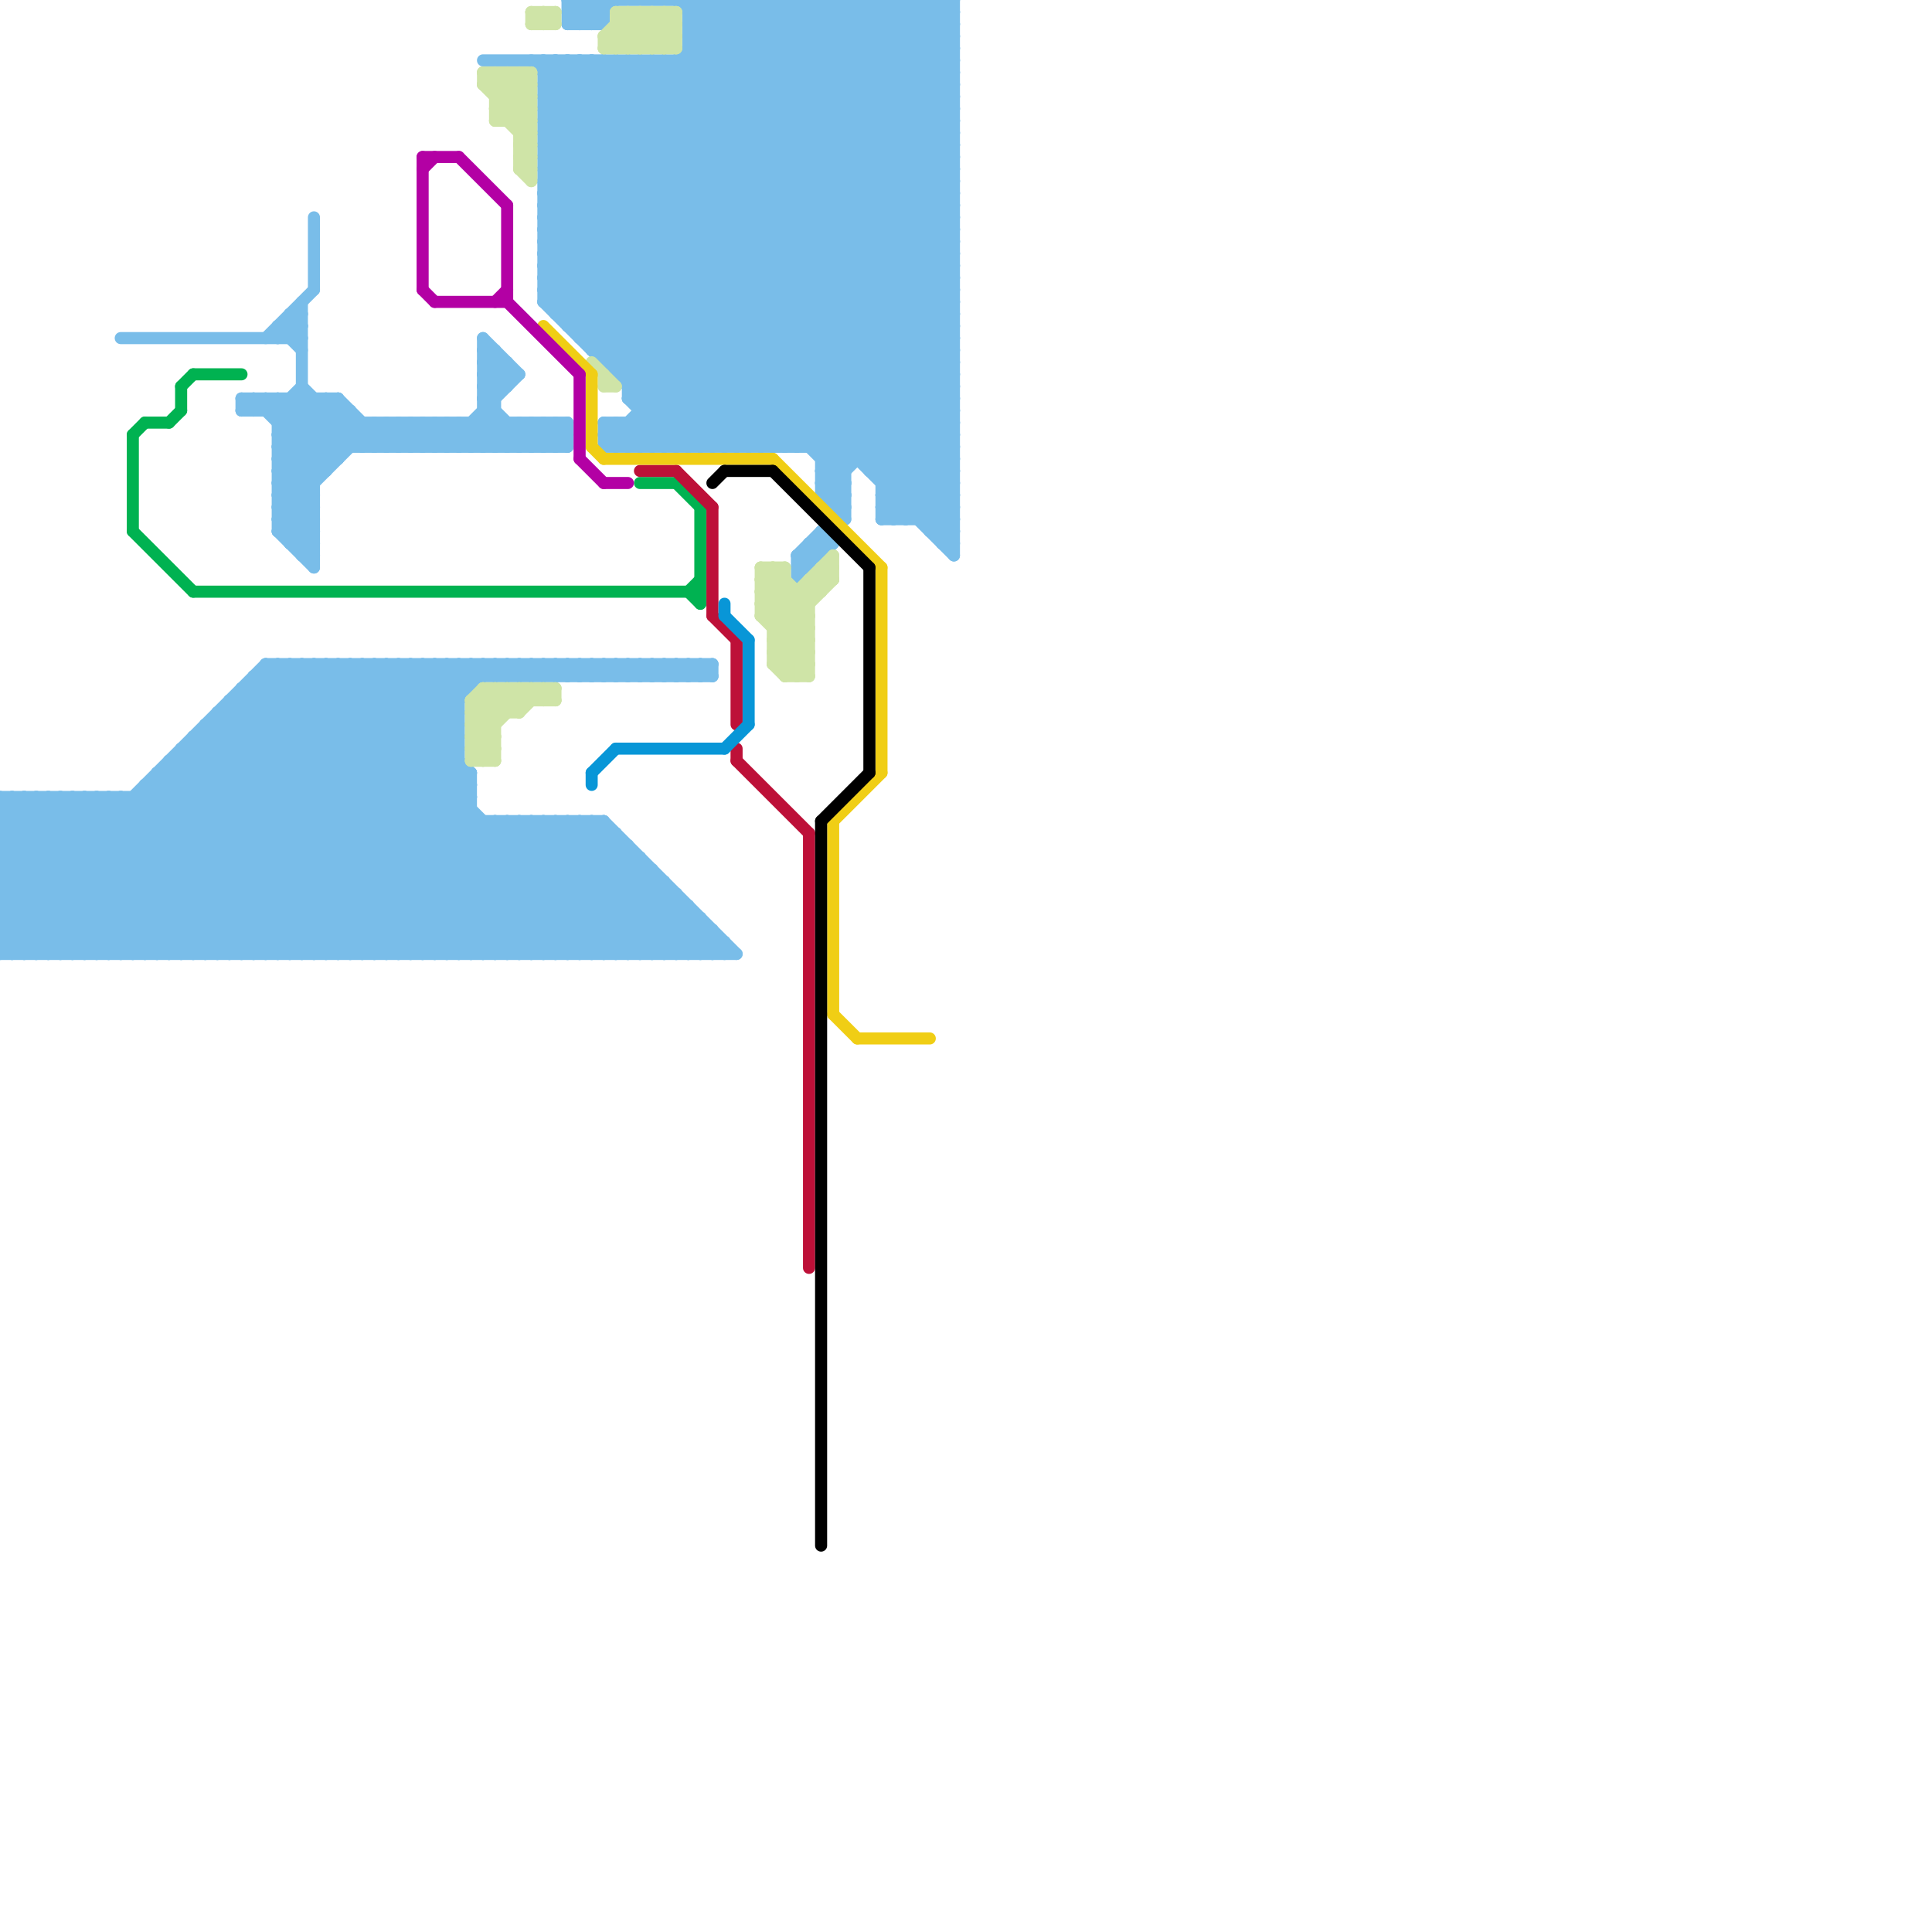 
<svg version="1.1" xmlns="http://www.w3.org/2000/svg" viewBox="0 0 160 160">
<style>text { font: 1px Helvetica; font-weight: 600; white-space: pre; dominant-baseline: central; } line { stroke-width: 1; fill: none; stroke-linecap: round; stroke-linejoin: round; } .c0 { stroke: #79bde9 } .c1 { stroke: #cfe4a7 } .c2 { stroke: #00b251 } .c3 { stroke: #bd1038 } .c4 { stroke: #0896d7 } .c5 { stroke: #f0ce15 } .c6 { stroke: #000000 } .c7 { stroke: #b300a4 } .w1 { stroke-width: 1; }</style><defs><g id="clg-00b251"><circle r="0.6" fill="#00b251"/><circle r="0.3" fill="#fff"/></g><g id="clg-b300a4"><circle r="0.6" fill="#b300a4"/><circle r="0.3" fill="#fff"/></g><g id="clg-f0ce15"><circle r="0.6" fill="#f0ce15"/><circle r="0.3" fill="#fff"/></g><g id="clg-0896d7"><circle r="0.6" fill="#0896d7"/><circle r="0.3" fill="#fff"/></g><g id="clg-bd1038"><circle r="0.6" fill="#bd1038"/><circle r="0.3" fill="#fff"/></g><g id="clg-000000"><circle r="0.6" fill="#000000"/><circle r="0.3" fill="#fff"/></g></defs><line class="c0 " x1="45" y1="11" x2="79" y2="45"/><line class="c0 " x1="57" y1="3" x2="79" y2="3"/><line class="c0 " x1="12" y1="79" x2="36" y2="55"/><line class="c0 " x1="47" y1="2" x2="49" y2="0"/><line class="c0 " x1="70" y1="0" x2="79" y2="9"/><line class="c0 " x1="8" y1="66" x2="21" y2="79"/><line class="c0 " x1="14" y1="79" x2="38" y2="55"/><line class="c0 " x1="40" y1="33" x2="41" y2="33"/><line class="c0 " x1="69" y1="42" x2="70" y2="42"/><line class="c0 " x1="43" y1="68" x2="43" y2="79"/><line class="c0 " x1="25" y1="46" x2="26" y2="45"/><line class="c0 " x1="23" y1="44" x2="26" y2="41"/><line class="c0 " x1="51" y1="79" x2="56" y2="74"/><line class="c0 " x1="39" y1="55" x2="40" y2="56"/><line class="c0 " x1="23" y1="36" x2="26" y2="33"/><line class="c0 " x1="16" y1="61" x2="16" y2="79"/><line class="c0 " x1="0" y1="78" x2="23" y2="55"/><line class="c0 " x1="31" y1="35" x2="33" y2="37"/><line class="c0 " x1="24" y1="45" x2="26" y2="45"/><line class="c0 " x1="58" y1="79" x2="59" y2="78"/><line class="c0 " x1="50" y1="37" x2="79" y2="8"/><line class="c0 " x1="68" y1="41" x2="79" y2="30"/><line class="c0 " x1="3" y1="66" x2="16" y2="79"/><line class="c0 " x1="22" y1="56" x2="45" y2="79"/><line class="c0 " x1="40" y1="34" x2="43" y2="37"/><line class="c0 " x1="44" y1="37" x2="46" y2="35"/><line class="c0 " x1="5" y1="66" x2="18" y2="79"/><line class="c0 " x1="42" y1="35" x2="42" y2="37"/><line class="c0 " x1="40" y1="28" x2="40" y2="37"/><line class="c0 " x1="28" y1="79" x2="39" y2="68"/><line class="c0 " x1="23" y1="28" x2="25" y2="26"/><line class="c0 " x1="47" y1="0" x2="49" y2="2"/><line class="c0 " x1="40" y1="31" x2="43" y2="31"/><line class="c0 " x1="44" y1="35" x2="44" y2="37"/><line class="c0 " x1="63" y1="0" x2="63" y2="37"/><line class="c0 " x1="0" y1="68" x2="2" y2="66"/><line class="c0 " x1="57" y1="55" x2="58" y2="56"/><line class="c0 " x1="30" y1="79" x2="41" y2="68"/><line class="c0 " x1="53" y1="71" x2="53" y2="79"/><line class="c0 " x1="50" y1="55" x2="51" y2="56"/><line class="c0 " x1="41" y1="68" x2="41" y2="79"/><line class="c0 " x1="41" y1="68" x2="52" y2="79"/><line class="c0 " x1="45" y1="14" x2="79" y2="14"/><line class="c0 " x1="45" y1="16" x2="79" y2="16"/><line class="c0 " x1="47" y1="27" x2="74" y2="0"/><line class="c0 " x1="25" y1="25" x2="25" y2="46"/><line class="c0 " x1="68" y1="40" x2="79" y2="29"/><line class="c0 " x1="23" y1="43" x2="31" y2="35"/><line class="c0 " x1="66" y1="48" x2="69" y2="45"/><line class="c0 " x1="52" y1="55" x2="53" y2="56"/><line class="c0 " x1="43" y1="68" x2="54" y2="79"/><line class="c0 " x1="47" y1="5" x2="79" y2="37"/><line class="c0 " x1="0" y1="75" x2="57" y2="75"/><line class="c0 " x1="32" y1="37" x2="34" y2="35"/><line class="c0 " x1="23" y1="39" x2="26" y2="42"/><line class="c0 " x1="40" y1="5" x2="79" y2="5"/><line class="c0 " x1="68" y1="41" x2="70" y2="43"/><line class="c0 " x1="67" y1="45" x2="67" y2="47"/><line class="c0 " x1="37" y1="35" x2="37" y2="37"/><line class="c0 " x1="45" y1="55" x2="45" y2="56"/><line class="c0 " x1="47" y1="35" x2="47" y2="37"/><line class="c0 " x1="53" y1="55" x2="53" y2="56"/><line class="c0 " x1="47" y1="55" x2="47" y2="56"/><line class="c0 " x1="69" y1="42" x2="70" y2="41"/><line class="c0 " x1="19" y1="79" x2="38" y2="60"/><line class="c0 " x1="52" y1="33" x2="56" y2="37"/><line class="c0 " x1="50" y1="36" x2="51" y2="37"/><line class="c0 " x1="42" y1="30" x2="42" y2="32"/><line class="c0 " x1="0" y1="69" x2="51" y2="69"/><line class="c0 " x1="51" y1="31" x2="79" y2="31"/><line class="c0 " x1="77" y1="44" x2="79" y2="44"/><line class="c0 " x1="41" y1="29" x2="41" y2="37"/><line class="c0 " x1="27" y1="33" x2="31" y2="37"/><line class="c0 " x1="0" y1="73" x2="6" y2="79"/><line class="c0 " x1="51" y1="5" x2="79" y2="33"/><line class="c0 " x1="55" y1="5" x2="79" y2="29"/><line class="c0 " x1="57" y1="2" x2="79" y2="2"/><line class="c0 " x1="57" y1="4" x2="79" y2="4"/><line class="c0 " x1="60" y1="78" x2="60" y2="79"/><line class="c0 " x1="59" y1="0" x2="59" y2="37"/><line class="c0 " x1="31" y1="55" x2="38" y2="62"/><line class="c0 " x1="0" y1="66" x2="0" y2="79"/><line class="c0 " x1="64" y1="37" x2="79" y2="22"/><line class="c0 " x1="35" y1="55" x2="38" y2="58"/><line class="c0 " x1="22" y1="55" x2="22" y2="79"/><line class="c0 " x1="53" y1="79" x2="57" y2="75"/><line class="c0 " x1="2" y1="66" x2="2" y2="79"/><line class="c0 " x1="6" y1="66" x2="19" y2="79"/><line class="c0 " x1="24" y1="27" x2="25" y2="28"/><line class="c0 " x1="45" y1="9" x2="49" y2="5"/><line class="c0 " x1="72" y1="0" x2="79" y2="7"/><line class="c0 " x1="45" y1="15" x2="70" y2="40"/><line class="c0 " x1="23" y1="41" x2="26" y2="44"/><line class="c0 " x1="45" y1="21" x2="61" y2="37"/><line class="c0 " x1="53" y1="37" x2="79" y2="11"/><line class="c0 " x1="24" y1="55" x2="48" y2="79"/><line class="c0 " x1="54" y1="72" x2="54" y2="79"/><line class="c0 " x1="58" y1="55" x2="59" y2="56"/><line class="c0 " x1="52" y1="31" x2="79" y2="4"/><line class="c0 " x1="16" y1="61" x2="38" y2="61"/><line class="c0 " x1="52" y1="33" x2="79" y2="6"/><line class="c0 " x1="42" y1="37" x2="44" y2="35"/><line class="c0 " x1="41" y1="56" x2="42" y2="55"/><line class="c0 " x1="59" y1="0" x2="79" y2="20"/><line class="c0 " x1="52" y1="33" x2="79" y2="33"/><line class="c0 " x1="47" y1="26" x2="73" y2="0"/><line class="c0 " x1="48" y1="27" x2="75" y2="0"/><line class="c0 " x1="23" y1="79" x2="38" y2="64"/><line class="c0 " x1="73" y1="40" x2="79" y2="40"/><line class="c0 " x1="40" y1="33" x2="44" y2="37"/><line class="c0 " x1="43" y1="56" x2="44" y2="55"/><line class="c0 " x1="52" y1="35" x2="54" y2="37"/><line class="c0 " x1="49" y1="68" x2="60" y2="79"/><line class="c0 " x1="49" y1="0" x2="49" y2="2"/><line class="c0 " x1="14" y1="63" x2="30" y2="79"/><line class="c0 " x1="24" y1="26" x2="25" y2="27"/><line class="c0 " x1="20" y1="34" x2="29" y2="34"/><line class="c0 " x1="14" y1="64" x2="29" y2="79"/><line class="c0 " x1="54" y1="37" x2="79" y2="12"/><line class="c0 " x1="23" y1="41" x2="29" y2="35"/><line class="c0 " x1="13" y1="64" x2="28" y2="79"/><line class="c0 " x1="38" y1="35" x2="38" y2="37"/><line class="c0 " x1="55" y1="55" x2="55" y2="56"/><line class="c0 " x1="51" y1="31" x2="79" y2="3"/><line class="c0 " x1="0" y1="71" x2="53" y2="71"/><line class="c0 " x1="23" y1="38" x2="26" y2="41"/><line class="c0 " x1="20" y1="57" x2="39" y2="57"/><line class="c0 " x1="76" y1="0" x2="79" y2="3"/><line class="c0 " x1="72" y1="38" x2="79" y2="31"/><line class="c0 " x1="46" y1="55" x2="46" y2="56"/><line class="c0 " x1="25" y1="55" x2="49" y2="79"/><line class="c0 " x1="50" y1="68" x2="50" y2="79"/><line class="c0 " x1="45" y1="13" x2="53" y2="5"/><line class="c0 " x1="8" y1="66" x2="8" y2="79"/><line class="c0 " x1="61" y1="0" x2="61" y2="37"/><line class="c0 " x1="54" y1="56" x2="55" y2="55"/><line class="c0 " x1="68" y1="0" x2="68" y2="41"/><line class="c0 " x1="35" y1="35" x2="35" y2="37"/><line class="c0 " x1="52" y1="79" x2="56" y2="75"/><line class="c0 " x1="41" y1="55" x2="41" y2="56"/><line class="c0 " x1="69" y1="41" x2="70" y2="40"/><line class="c0 " x1="48" y1="55" x2="49" y2="56"/><line class="c0 " x1="63" y1="0" x2="79" y2="16"/><line class="c0 " x1="56" y1="56" x2="57" y2="55"/><line class="c0 " x1="0" y1="73" x2="55" y2="73"/><line class="c0 " x1="62" y1="0" x2="62" y2="37"/><line class="c0 " x1="23" y1="34" x2="25" y2="32"/><line class="c0 " x1="3" y1="66" x2="3" y2="79"/><line class="c0 " x1="40" y1="29" x2="42" y2="31"/><line class="c0 " x1="44" y1="79" x2="52" y2="71"/><line class="c0 " x1="45" y1="15" x2="55" y2="5"/><line class="c0 " x1="5" y1="66" x2="5" y2="79"/><line class="c0 " x1="33" y1="35" x2="35" y2="37"/><line class="c0 " x1="37" y1="79" x2="48" y2="68"/><line class="c0 " x1="43" y1="55" x2="43" y2="56"/><line class="c0 " x1="45" y1="7" x2="47" y2="5"/><line class="c0 " x1="27" y1="55" x2="51" y2="79"/><line class="c0 " x1="45" y1="19" x2="64" y2="0"/><line class="c0 " x1="45" y1="14" x2="70" y2="39"/><line class="c0 " x1="23" y1="40" x2="26" y2="43"/><line class="c0 " x1="68" y1="41" x2="70" y2="41"/><line class="c0 " x1="24" y1="26" x2="25" y2="26"/><line class="c0 " x1="53" y1="35" x2="55" y2="37"/><line class="c0 " x1="46" y1="25" x2="71" y2="0"/><line class="c0 " x1="57" y1="1" x2="58" y2="0"/><line class="c0 " x1="50" y1="68" x2="61" y2="79"/><line class="c0 " x1="15" y1="63" x2="31" y2="79"/><line class="c0 " x1="52" y1="32" x2="79" y2="5"/><line class="c0 " x1="46" y1="5" x2="46" y2="26"/><line class="c0 " x1="54" y1="79" x2="57" y2="76"/><line class="c0 " x1="68" y1="39" x2="70" y2="41"/><line class="c0 " x1="52" y1="32" x2="79" y2="32"/><line class="c0 " x1="50" y1="0" x2="50" y2="2"/><line class="c0 " x1="70" y1="0" x2="70" y2="43"/><line class="c0 " x1="66" y1="46" x2="68" y2="44"/><line class="c0 " x1="39" y1="55" x2="39" y2="57"/><line class="c0 " x1="43" y1="37" x2="45" y2="35"/><line class="c0 " x1="4" y1="79" x2="28" y2="55"/><line class="c0 " x1="41" y1="79" x2="51" y2="69"/><line class="c0 " x1="54" y1="55" x2="54" y2="56"/><line class="c0 " x1="0" y1="76" x2="58" y2="76"/><line class="c0 " x1="62" y1="37" x2="79" y2="20"/><line class="c0 " x1="73" y1="40" x2="79" y2="34"/><line class="c0 " x1="40" y1="31" x2="41" y2="32"/><line class="c0 " x1="68" y1="40" x2="70" y2="40"/><line class="c0 " x1="23" y1="40" x2="29" y2="34"/><line class="c0 " x1="43" y1="35" x2="43" y2="37"/><line class="c0 " x1="57" y1="2" x2="59" y2="0"/><line class="c0 " x1="49" y1="29" x2="78" y2="0"/><line class="c0 " x1="56" y1="55" x2="56" y2="56"/><line class="c0 " x1="58" y1="76" x2="58" y2="79"/><line class="c0 " x1="73" y1="0" x2="73" y2="43"/><line class="c0 " x1="13" y1="64" x2="39" y2="64"/><line class="c0 " x1="77" y1="0" x2="79" y2="2"/><line class="c0 " x1="64" y1="0" x2="64" y2="37"/><line class="c0 " x1="23" y1="43" x2="26" y2="43"/><line class="c0 " x1="57" y1="56" x2="58" y2="55"/><line class="c0 " x1="72" y1="39" x2="79" y2="32"/><line class="c0 " x1="45" y1="11" x2="51" y2="5"/><line class="c0 " x1="14" y1="63" x2="14" y2="79"/><line class="c0 " x1="47" y1="0" x2="47" y2="2"/><line class="c0 " x1="45" y1="79" x2="53" y2="71"/><line class="c0 " x1="67" y1="45" x2="69" y2="45"/><line class="c0 " x1="65" y1="0" x2="65" y2="37"/><line class="c0 " x1="6" y1="66" x2="6" y2="79"/><line class="c0 " x1="47" y1="1" x2="48" y2="0"/><line class="c0 " x1="73" y1="39" x2="79" y2="33"/><line class="c0 " x1="34" y1="35" x2="36" y2="37"/><line class="c0 " x1="71" y1="0" x2="71" y2="38"/><line class="c0 " x1="38" y1="79" x2="49" y2="68"/><line class="c0 " x1="24" y1="55" x2="24" y2="79"/><line class="c0 " x1="51" y1="5" x2="51" y2="31"/><line class="c0 " x1="23" y1="35" x2="25" y2="33"/><line class="c0 " x1="24" y1="33" x2="28" y2="37"/><line class="c0 " x1="36" y1="35" x2="38" y2="37"/><line class="c0 " x1="40" y1="30" x2="42" y2="32"/><line class="c0 " x1="42" y1="55" x2="43" y2="56"/><line class="c0 " x1="10" y1="28" x2="25" y2="28"/><line class="c0 " x1="21" y1="33" x2="21" y2="34"/><line class="c0 " x1="18" y1="59" x2="38" y2="59"/><line class="c0 " x1="31" y1="35" x2="31" y2="37"/><line class="c0 " x1="28" y1="33" x2="28" y2="38"/><line class="c0 " x1="52" y1="56" x2="53" y2="55"/><line class="c0 " x1="45" y1="5" x2="79" y2="39"/><line class="c0 " x1="20" y1="34" x2="21" y2="33"/><line class="c0 " x1="45" y1="7" x2="79" y2="41"/><line class="c0 " x1="45" y1="13" x2="70" y2="38"/><line class="c0 " x1="66" y1="46" x2="67" y2="47"/><line class="c0 " x1="0" y1="69" x2="3" y2="66"/><line class="c0 " x1="23" y1="42" x2="30" y2="35"/><line class="c0 " x1="0" y1="67" x2="39" y2="67"/><line class="c0 " x1="40" y1="29" x2="41" y2="29"/><line class="c0 " x1="23" y1="39" x2="27" y2="39"/><line class="c0 " x1="67" y1="37" x2="79" y2="25"/><line class="c0 " x1="63" y1="37" x2="79" y2="21"/><line class="c0 " x1="23" y1="27" x2="25" y2="29"/><line class="c0 " x1="53" y1="5" x2="79" y2="31"/><line class="c0 " x1="57" y1="3" x2="79" y2="25"/><line class="c0 " x1="7" y1="79" x2="31" y2="55"/><line class="c0 " x1="73" y1="42" x2="79" y2="42"/><line class="c0 " x1="66" y1="47" x2="68" y2="45"/><line class="c0 " x1="37" y1="55" x2="37" y2="79"/><line class="c0 " x1="19" y1="58" x2="38" y2="58"/><line class="c0 " x1="60" y1="0" x2="79" y2="19"/><line class="c0 " x1="76" y1="0" x2="76" y2="43"/><line class="c0 " x1="23" y1="42" x2="26" y2="42"/><line class="c0 " x1="75" y1="43" x2="79" y2="39"/><line class="c0 " x1="50" y1="35" x2="50" y2="37"/><line class="c0 " x1="45" y1="22" x2="67" y2="0"/><line class="c0 " x1="11" y1="66" x2="24" y2="79"/><line class="c0 " x1="58" y1="0" x2="58" y2="37"/><line class="c0 " x1="43" y1="79" x2="52" y2="70"/><line class="c0 " x1="49" y1="5" x2="79" y2="35"/><line class="c0 " x1="45" y1="8" x2="79" y2="8"/><line class="c0 " x1="45" y1="18" x2="79" y2="18"/><line class="c0 " x1="45" y1="10" x2="79" y2="10"/><line class="c0 " x1="45" y1="12" x2="79" y2="12"/><line class="c0 " x1="44" y1="55" x2="45" y2="56"/><line class="c0 " x1="50" y1="30" x2="79" y2="1"/><line class="c0 " x1="68" y1="38" x2="79" y2="27"/><line class="c0 " x1="24" y1="26" x2="24" y2="28"/><line class="c0 " x1="0" y1="73" x2="7" y2="66"/><line class="c0 " x1="18" y1="79" x2="38" y2="59"/><line class="c0 " x1="27" y1="55" x2="27" y2="79"/><line class="c0 " x1="77" y1="0" x2="77" y2="44"/><line class="c0 " x1="23" y1="39" x2="28" y2="34"/><line class="c0 " x1="49" y1="68" x2="49" y2="79"/><line class="c0 " x1="74" y1="43" x2="79" y2="38"/><line class="c0 " x1="39" y1="35" x2="41" y2="37"/><line class="c0 " x1="45" y1="55" x2="46" y2="56"/><line class="c0 " x1="53" y1="5" x2="53" y2="37"/><line class="c0 " x1="0" y1="72" x2="54" y2="72"/><line class="c0 " x1="25" y1="55" x2="25" y2="79"/><line class="c0 " x1="26" y1="79" x2="39" y2="66"/><line class="c0 " x1="20" y1="58" x2="41" y2="79"/><line class="c0 " x1="53" y1="56" x2="54" y2="55"/><line class="c0 " x1="9" y1="66" x2="22" y2="79"/><line class="c0 " x1="55" y1="5" x2="55" y2="37"/><line class="c0 " x1="64" y1="0" x2="79" y2="15"/><line class="c0 " x1="13" y1="79" x2="37" y2="55"/><line class="c0 " x1="48" y1="5" x2="48" y2="28"/><line class="c0 " x1="0" y1="75" x2="9" y2="66"/><line class="c0 " x1="55" y1="56" x2="56" y2="55"/><line class="c0 " x1="57" y1="5" x2="79" y2="27"/><line class="c0 " x1="78" y1="0" x2="79" y2="1"/><line class="c0 " x1="33" y1="55" x2="38" y2="60"/><line class="c0 " x1="78" y1="0" x2="78" y2="45"/><line class="c0 " x1="15" y1="79" x2="39" y2="55"/><line class="c0 " x1="34" y1="55" x2="38" y2="59"/><line class="c0 " x1="40" y1="55" x2="40" y2="56"/><line class="c0 " x1="0" y1="67" x2="1" y2="66"/><line class="c0 " x1="8" y1="79" x2="32" y2="55"/><line class="c0 " x1="23" y1="44" x2="26" y2="44"/><line class="c0 " x1="56" y1="79" x2="58" y2="77"/><line class="c0 " x1="40" y1="32" x2="42" y2="32"/><line class="c0 " x1="38" y1="55" x2="38" y2="79"/><line class="c0 " x1="32" y1="35" x2="34" y2="37"/><line class="c0 " x1="38" y1="55" x2="39" y2="56"/><line class="c0 " x1="0" y1="76" x2="3" y2="79"/><line class="c0 " x1="50" y1="35" x2="52" y2="37"/><line class="c0 " x1="0" y1="66" x2="39" y2="66"/><line class="c0 " x1="10" y1="79" x2="34" y2="55"/><line class="c0 " x1="0" y1="68" x2="50" y2="68"/><line class="c0 " x1="44" y1="68" x2="44" y2="79"/><line class="c0 " x1="45" y1="37" x2="47" y2="35"/><line class="c0 " x1="25" y1="45" x2="26" y2="44"/><line class="c0 " x1="77" y1="43" x2="79" y2="41"/><line class="c0 " x1="57" y1="2" x2="79" y2="24"/><line class="c0 " x1="72" y1="0" x2="72" y2="39"/><line class="c0 " x1="12" y1="66" x2="25" y2="79"/><line class="c0 " x1="40" y1="30" x2="41" y2="29"/><line class="c0 " x1="50" y1="5" x2="79" y2="34"/><line class="c0 " x1="53" y1="33" x2="79" y2="7"/><line class="c0 " x1="57" y1="4" x2="79" y2="26"/><line class="c0 " x1="0" y1="77" x2="22" y2="55"/><line class="c0 " x1="30" y1="55" x2="30" y2="79"/><line class="c0 " x1="4" y1="66" x2="17" y2="79"/><line class="c0 " x1="29" y1="34" x2="29" y2="37"/><line class="c0 " x1="78" y1="45" x2="79" y2="45"/><line class="c0 " x1="28" y1="55" x2="39" y2="66"/><line class="c0 " x1="48" y1="0" x2="50" y2="2"/><line class="c0 " x1="21" y1="57" x2="43" y2="79"/><line class="c0 " x1="50" y1="35" x2="79" y2="35"/><line class="c0 " x1="26" y1="33" x2="26" y2="47"/><line class="c0 " x1="40" y1="37" x2="42" y2="35"/><line class="c0 " x1="23" y1="38" x2="28" y2="38"/><line class="c0 " x1="45" y1="24" x2="58" y2="37"/><line class="c0 " x1="27" y1="33" x2="27" y2="39"/><line class="c0 " x1="1" y1="66" x2="14" y2="79"/><line class="c0 " x1="0" y1="77" x2="59" y2="77"/><line class="c0 " x1="68" y1="0" x2="79" y2="11"/><line class="c0 " x1="23" y1="37" x2="27" y2="33"/><line class="c0 " x1="53" y1="55" x2="54" y2="56"/><line class="c0 " x1="45" y1="20" x2="79" y2="20"/><line class="c0 " x1="47" y1="55" x2="48" y2="56"/><line class="c0 " x1="33" y1="55" x2="33" y2="79"/><line class="c0 " x1="24" y1="45" x2="26" y2="43"/><line class="c0 " x1="19" y1="58" x2="40" y2="79"/><line class="c0 " x1="51" y1="55" x2="51" y2="56"/><line class="c0 " x1="45" y1="35" x2="47" y2="37"/><line class="c0 " x1="5" y1="79" x2="29" y2="55"/><line class="c0 " x1="42" y1="68" x2="42" y2="79"/><line class="c0 " x1="45" y1="9" x2="79" y2="9"/><line class="c0 " x1="42" y1="68" x2="53" y2="79"/><line class="c0 " x1="55" y1="55" x2="56" y2="56"/><line class="c0 " x1="45" y1="11" x2="79" y2="11"/><line class="c0 " x1="65" y1="0" x2="79" y2="14"/><line class="c0 " x1="35" y1="55" x2="35" y2="79"/><line class="c0 " x1="68" y1="37" x2="79" y2="26"/><line class="c0 " x1="0" y1="71" x2="5" y2="66"/><line class="c0 " x1="44" y1="68" x2="55" y2="79"/><line class="c0 " x1="34" y1="55" x2="34" y2="79"/><line class="c0 " x1="28" y1="55" x2="28" y2="79"/><line class="c0 " x1="33" y1="37" x2="35" y2="35"/><line class="c0 " x1="23" y1="38" x2="28" y2="33"/><line class="c0 " x1="45" y1="8" x2="48" y2="5"/><line class="c0 " x1="48" y1="28" x2="76" y2="0"/><line class="c0 " x1="49" y1="29" x2="79" y2="29"/><line class="c0 " x1="54" y1="5" x2="79" y2="30"/><line class="c0 " x1="35" y1="37" x2="37" y2="35"/><line class="c0 " x1="22" y1="79" x2="38" y2="63"/><line class="c0 " x1="33" y1="35" x2="33" y2="37"/><line class="c0 " x1="57" y1="37" x2="79" y2="15"/><line class="c0 " x1="66" y1="47" x2="67" y2="47"/><line class="c0 " x1="45" y1="18" x2="63" y2="0"/><line class="c0 " x1="46" y1="55" x2="47" y2="56"/><line class="c0 " x1="66" y1="46" x2="66" y2="48"/><line class="c0 " x1="15" y1="62" x2="15" y2="79"/><line class="c0 " x1="24" y1="44" x2="26" y2="42"/><line class="c0 " x1="57" y1="79" x2="59" y2="77"/><line class="c0 " x1="49" y1="2" x2="51" y2="0"/><line class="c0 " x1="18" y1="59" x2="18" y2="79"/><line class="c0 " x1="34" y1="35" x2="34" y2="37"/><line class="c0 " x1="12" y1="65" x2="12" y2="79"/><line class="c0 " x1="16" y1="79" x2="40" y2="55"/><line class="c0 " x1="47" y1="0" x2="79" y2="0"/><line class="c0 " x1="45" y1="68" x2="45" y2="79"/><line class="c0 " x1="48" y1="28" x2="79" y2="28"/><line class="c0 " x1="73" y1="42" x2="74" y2="43"/><line class="c0 " x1="50" y1="37" x2="79" y2="37"/><line class="c0 " x1="50" y1="79" x2="55" y2="74"/><line class="c0 " x1="17" y1="60" x2="36" y2="79"/><line class="c0 " x1="41" y1="55" x2="42" y2="56"/><line class="c0 " x1="49" y1="56" x2="50" y2="55"/><line class="c0 " x1="21" y1="33" x2="27" y2="39"/><line class="c0 " x1="78" y1="45" x2="79" y2="44"/><line class="c0 " x1="45" y1="20" x2="65" y2="0"/><line class="c0 " x1="30" y1="35" x2="30" y2="37"/><line class="c0 " x1="47" y1="68" x2="47" y2="79"/><line class="c0 " x1="57" y1="1" x2="79" y2="1"/><line class="c0 " x1="20" y1="33" x2="20" y2="34"/><line class="c0 " x1="43" y1="55" x2="44" y2="56"/><line class="c0 " x1="69" y1="0" x2="79" y2="10"/><line class="c0 " x1="59" y1="55" x2="59" y2="56"/><line class="c0 " x1="68" y1="44" x2="69" y2="45"/><line class="c0 " x1="68" y1="39" x2="79" y2="28"/><line class="c0 " x1="45" y1="14" x2="54" y2="5"/><line class="c0 " x1="12" y1="65" x2="39" y2="65"/><line class="c0 " x1="22" y1="33" x2="22" y2="34"/><line class="c0 " x1="49" y1="0" x2="50" y2="1"/><line class="c0 " x1="7" y1="66" x2="20" y2="79"/><line class="c0 " x1="50" y1="36" x2="51" y2="35"/><line class="c0 " x1="46" y1="26" x2="79" y2="26"/><line class="c0 " x1="23" y1="36" x2="26" y2="39"/><line class="c0 " x1="77" y1="44" x2="79" y2="42"/><line class="c0 " x1="44" y1="5" x2="79" y2="40"/><line class="c0 " x1="24" y1="79" x2="39" y2="64"/><line class="c0 " x1="46" y1="35" x2="47" y2="36"/><line class="c0 " x1="20" y1="57" x2="20" y2="79"/><line class="c0 " x1="40" y1="28" x2="43" y2="31"/><line class="c0 " x1="42" y1="56" x2="43" y2="55"/><line class="c0 " x1="6" y1="79" x2="30" y2="55"/><line class="c0 " x1="78" y1="44" x2="79" y2="43"/><line class="c0 " x1="36" y1="55" x2="36" y2="79"/><line class="c0 " x1="45" y1="23" x2="59" y2="37"/><line class="c0 " x1="44" y1="56" x2="45" y2="55"/><line class="c0 " x1="45" y1="25" x2="79" y2="25"/><line class="c0 " x1="54" y1="55" x2="55" y2="56"/><line class="c0 " x1="45" y1="68" x2="56" y2="79"/><line class="c0 " x1="45" y1="17" x2="79" y2="17"/><line class="c0 " x1="45" y1="19" x2="79" y2="19"/><line class="c0 " x1="34" y1="37" x2="36" y2="35"/><line class="c0 " x1="49" y1="79" x2="55" y2="73"/><line class="c0 " x1="0" y1="72" x2="7" y2="79"/><line class="c0 " x1="9" y1="66" x2="9" y2="79"/><line class="c0 " x1="15" y1="62" x2="38" y2="62"/><line class="c0 " x1="0" y1="78" x2="60" y2="78"/><line class="c0 " x1="23" y1="37" x2="26" y2="40"/><line class="c0 " x1="10" y1="66" x2="23" y2="79"/><line class="c0 " x1="47" y1="68" x2="58" y2="79"/><line class="c0 " x1="36" y1="37" x2="38" y2="35"/><line class="c0 " x1="73" y1="0" x2="79" y2="6"/><line class="c0 " x1="0" y1="75" x2="4" y2="79"/><line class="c0 " x1="46" y1="68" x2="46" y2="79"/><line class="c0 " x1="46" y1="26" x2="72" y2="0"/><line class="c0 " x1="11" y1="66" x2="11" y2="79"/><line class="c0 " x1="51" y1="30" x2="79" y2="2"/><line class="c0 " x1="14" y1="63" x2="38" y2="63"/><line class="c0 " x1="36" y1="35" x2="36" y2="37"/><line class="c0 " x1="58" y1="0" x2="79" y2="21"/><line class="c0 " x1="49" y1="55" x2="49" y2="56"/><line class="c0 " x1="62" y1="0" x2="79" y2="17"/><line class="c0 " x1="16" y1="61" x2="34" y2="79"/><line class="c0 " x1="55" y1="79" x2="58" y2="76"/><line class="c0 " x1="29" y1="55" x2="39" y2="65"/><line class="c0 " x1="45" y1="16" x2="61" y2="0"/><line class="c0 " x1="20" y1="57" x2="42" y2="79"/><line class="c0 " x1="73" y1="41" x2="79" y2="41"/><line class="c0 " x1="21" y1="56" x2="44" y2="79"/><line class="c0 " x1="73" y1="43" x2="79" y2="43"/><line class="c0 " x1="50" y1="56" x2="51" y2="55"/><line class="c0 " x1="59" y1="79" x2="60" y2="78"/><line class="c0 " x1="50" y1="55" x2="50" y2="56"/><line class="c0 " x1="48" y1="68" x2="48" y2="79"/><line class="c0 " x1="37" y1="37" x2="43" y2="31"/><line class="c0 " x1="48" y1="79" x2="54" y2="73"/><line class="c0 " x1="17" y1="61" x2="35" y2="79"/><line class="c0 " x1="0" y1="71" x2="8" y2="79"/><line class="c0 " x1="0" y1="70" x2="52" y2="70"/><line class="c0 " x1="13" y1="64" x2="13" y2="79"/><line class="c0 " x1="60" y1="0" x2="60" y2="37"/><line class="c0 " x1="0" y1="74" x2="5" y2="79"/><line class="c0 " x1="1" y1="66" x2="1" y2="79"/><line class="c0 " x1="25" y1="79" x2="39" y2="65"/><line class="c0 " x1="61" y1="37" x2="79" y2="19"/><line class="c0 " x1="33" y1="79" x2="44" y2="68"/><line class="c0 " x1="59" y1="77" x2="59" y2="79"/><line class="c0 " x1="26" y1="18" x2="26" y2="24"/><line class="c0 " x1="52" y1="70" x2="52" y2="79"/><line class="c0 " x1="45" y1="24" x2="69" y2="0"/><line class="c0 " x1="23" y1="27" x2="23" y2="28"/><line class="c0 " x1="35" y1="79" x2="46" y2="68"/><line class="c0 " x1="56" y1="55" x2="57" y2="56"/><line class="c0 " x1="23" y1="41" x2="26" y2="41"/><line class="c0 " x1="66" y1="0" x2="79" y2="13"/><line class="c0 " x1="47" y1="5" x2="47" y2="27"/><line class="c0 " x1="45" y1="56" x2="46" y2="55"/><line class="c0 " x1="20" y1="79" x2="38" y2="61"/><line class="c0 " x1="46" y1="68" x2="57" y2="79"/><line class="c0 " x1="24" y1="28" x2="25" y2="27"/><line class="c0 " x1="37" y1="55" x2="39" y2="57"/><line class="c0 " x1="57" y1="0" x2="57" y2="37"/><line class="c0 " x1="56" y1="74" x2="56" y2="79"/><line class="c0 " x1="23" y1="55" x2="47" y2="79"/><line class="c0 " x1="39" y1="79" x2="50" y2="68"/><line class="c0 " x1="51" y1="35" x2="53" y2="37"/><line class="c0 " x1="47" y1="56" x2="48" y2="55"/><line class="c0 " x1="48" y1="68" x2="59" y2="79"/><line class="c0 " x1="45" y1="20" x2="62" y2="37"/><line class="c0 " x1="17" y1="60" x2="38" y2="60"/><line class="c0 " x1="56" y1="0" x2="79" y2="23"/><line class="c0 " x1="21" y1="34" x2="22" y2="33"/><line class="c0 " x1="65" y1="37" x2="79" y2="23"/><line class="c0 " x1="50" y1="29" x2="79" y2="0"/><line class="c0 " x1="57" y1="55" x2="57" y2="56"/><line class="c0 " x1="73" y1="41" x2="75" y2="43"/><line class="c0 " x1="74" y1="0" x2="74" y2="43"/><line class="c0 " x1="39" y1="37" x2="41" y2="35"/><line class="c0 " x1="0" y1="79" x2="24" y2="55"/><line class="c0 " x1="0" y1="68" x2="11" y2="79"/><line class="c0 " x1="12" y1="65" x2="26" y2="79"/><line class="c0 " x1="51" y1="69" x2="51" y2="79"/><line class="c0 " x1="58" y1="56" x2="59" y2="55"/><line class="c0 " x1="52" y1="35" x2="52" y2="37"/><line class="c0 " x1="2" y1="79" x2="26" y2="55"/><line class="c0 " x1="58" y1="55" x2="58" y2="56"/><line class="c0 " x1="39" y1="35" x2="39" y2="37"/><line class="c0 " x1="66" y1="37" x2="79" y2="24"/><line class="c0 " x1="68" y1="39" x2="70" y2="39"/><line class="c0 " x1="52" y1="55" x2="52" y2="56"/><line class="c0 " x1="23" y1="43" x2="26" y2="46"/><line class="c0 " x1="74" y1="0" x2="79" y2="5"/><line class="c0 " x1="45" y1="21" x2="66" y2="0"/><line class="c0 " x1="26" y1="55" x2="50" y2="79"/><line class="c0 " x1="45" y1="16" x2="66" y2="37"/><line class="c0 " x1="46" y1="37" x2="47" y2="36"/><line class="c0 " x1="49" y1="5" x2="49" y2="29"/><line class="c0 " x1="40" y1="31" x2="41" y2="30"/><line class="c0 " x1="45" y1="19" x2="63" y2="37"/><line class="c0 " x1="66" y1="0" x2="66" y2="37"/><line class="c0 " x1="50" y1="5" x2="50" y2="30"/><line class="c0 " x1="7" y1="66" x2="7" y2="79"/><line class="c0 " x1="50" y1="36" x2="79" y2="36"/><line class="c0 " x1="27" y1="79" x2="39" y2="67"/><line class="c0 " x1="34" y1="79" x2="45" y2="68"/><line class="c0 " x1="68" y1="44" x2="68" y2="46"/><line class="c0 " x1="73" y1="41" x2="79" y2="35"/><line class="c0 " x1="45" y1="22" x2="60" y2="37"/><line class="c0 " x1="32" y1="35" x2="32" y2="37"/><line class="c0 " x1="73" y1="43" x2="79" y2="37"/><line class="c0 " x1="45" y1="10" x2="50" y2="5"/><line class="c0 " x1="67" y1="0" x2="79" y2="12"/><line class="c0 " x1="0" y1="74" x2="56" y2="74"/><line class="c0 " x1="25" y1="33" x2="29" y2="37"/><line class="c0 " x1="72" y1="39" x2="79" y2="39"/><line class="c0 " x1="36" y1="79" x2="47" y2="68"/><line class="c0 " x1="48" y1="2" x2="50" y2="0"/><line class="c0 " x1="66" y1="46" x2="68" y2="46"/><line class="c0 " x1="45" y1="13" x2="79" y2="13"/><line class="c0 " x1="46" y1="56" x2="47" y2="55"/><line class="c0 " x1="21" y1="79" x2="38" y2="62"/><line class="c0 " x1="48" y1="0" x2="48" y2="2"/><line class="c0 " x1="54" y1="5" x2="54" y2="37"/><line class="c0 " x1="19" y1="58" x2="19" y2="79"/><line class="c0 " x1="48" y1="56" x2="49" y2="55"/><line class="c0 " x1="22" y1="33" x2="27" y2="38"/><line class="c0 " x1="79" y1="0" x2="79" y2="46"/><line class="c0 " x1="48" y1="55" x2="48" y2="56"/><line class="c0 " x1="0" y1="74" x2="8" y2="66"/><line class="c0 " x1="52" y1="37" x2="79" y2="10"/><line class="c0 " x1="23" y1="40" x2="26" y2="40"/><line class="c0 " x1="68" y1="40" x2="70" y2="42"/><line class="c0 " x1="56" y1="5" x2="56" y2="37"/><line class="c0 " x1="40" y1="30" x2="42" y2="30"/><line class="c0 " x1="45" y1="18" x2="64" y2="37"/><line class="c0 " x1="73" y1="42" x2="79" y2="36"/><line class="c0 " x1="15" y1="62" x2="32" y2="79"/><line class="c0 " x1="13" y1="65" x2="27" y2="79"/><line class="c0 " x1="44" y1="35" x2="46" y2="37"/><line class="c0 " x1="45" y1="25" x2="70" y2="0"/><line class="c0 " x1="22" y1="55" x2="59" y2="55"/><line class="c0 " x1="29" y1="79" x2="40" y2="68"/><line class="c0 " x1="3" y1="79" x2="27" y2="55"/><line class="c0 " x1="69" y1="0" x2="69" y2="42"/><line class="c0 " x1="57" y1="0" x2="79" y2="22"/><line class="c0 " x1="45" y1="35" x2="45" y2="37"/><line class="c0 " x1="46" y1="5" x2="79" y2="38"/><line class="c0 " x1="23" y1="42" x2="26" y2="45"/><line class="c0 " x1="0" y1="70" x2="9" y2="79"/><line class="c0 " x1="31" y1="79" x2="42" y2="68"/><line class="c0 " x1="47" y1="79" x2="54" y2="72"/><line class="c0 " x1="75" y1="0" x2="75" y2="43"/><line class="c0 " x1="71" y1="0" x2="79" y2="8"/><line class="c0 " x1="75" y1="0" x2="79" y2="4"/><line class="c0 " x1="40" y1="33" x2="42" y2="31"/><line class="c0 " x1="47" y1="1" x2="48" y2="2"/><line class="c0 " x1="22" y1="28" x2="26" y2="24"/><line class="c0 " x1="48" y1="5" x2="79" y2="36"/><line class="c0 " x1="51" y1="37" x2="79" y2="9"/><line class="c0 " x1="46" y1="35" x2="46" y2="37"/><line class="c0 " x1="40" y1="79" x2="50" y2="69"/><line class="c0 " x1="0" y1="78" x2="1" y2="79"/><line class="c0 " x1="45" y1="22" x2="79" y2="22"/><line class="c0 " x1="23" y1="27" x2="25" y2="27"/><line class="c0 " x1="45" y1="24" x2="79" y2="24"/><line class="c0 " x1="37" y1="35" x2="39" y2="37"/><line class="c0 " x1="67" y1="0" x2="67" y2="37"/><line class="c0 " x1="45" y1="6" x2="46" y2="5"/><line class="c0 " x1="21" y1="56" x2="21" y2="79"/><line class="c0 " x1="45" y1="7" x2="79" y2="7"/><line class="c0 " x1="40" y1="55" x2="41" y2="56"/><line class="c0 " x1="10" y1="66" x2="10" y2="79"/><line class="c0 " x1="23" y1="36" x2="47" y2="36"/><line class="c0 " x1="18" y1="59" x2="38" y2="79"/><line class="c0 " x1="38" y1="35" x2="40" y2="37"/><line class="c0 " x1="51" y1="55" x2="52" y2="56"/><line class="c0 " x1="0" y1="79" x2="61" y2="79"/><line class="c0 " x1="18" y1="60" x2="37" y2="79"/><line class="c0 " x1="21" y1="56" x2="59" y2="56"/><line class="c0 " x1="28" y1="33" x2="32" y2="37"/><line class="c0 " x1="58" y1="37" x2="79" y2="16"/><line class="c0 " x1="40" y1="35" x2="42" y2="37"/><line class="c0 " x1="76" y1="43" x2="79" y2="40"/><line class="c0 " x1="32" y1="55" x2="38" y2="61"/><line class="c0 " x1="61" y1="0" x2="79" y2="18"/><line class="c0 " x1="47" y1="2" x2="50" y2="2"/><line class="c0 " x1="0" y1="67" x2="12" y2="79"/><line class="c0 " x1="42" y1="79" x2="51" y2="70"/><line class="c0 " x1="23" y1="55" x2="23" y2="79"/><line class="c0 " x1="55" y1="73" x2="55" y2="79"/><line class="c0 " x1="67" y1="45" x2="68" y2="46"/><line class="c0 " x1="51" y1="35" x2="51" y2="37"/><line class="c0 " x1="51" y1="56" x2="52" y2="55"/><line class="c0 " x1="52" y1="5" x2="79" y2="32"/><line class="c0 " x1="35" y1="35" x2="37" y2="37"/><line class="c0 " x1="45" y1="8" x2="79" y2="42"/><line class="c0 " x1="45" y1="6" x2="79" y2="6"/><line class="c0 " x1="45" y1="10" x2="79" y2="44"/><line class="c0 " x1="52" y1="5" x2="52" y2="33"/><line class="c0 " x1="45" y1="12" x2="79" y2="46"/><line class="c0 " x1="23" y1="44" x2="26" y2="47"/><line class="c0 " x1="23" y1="35" x2="47" y2="35"/><line class="c0 " x1="23" y1="37" x2="47" y2="37"/><line class="c0 " x1="23" y1="33" x2="28" y2="38"/><line class="c0 " x1="0" y1="72" x2="6" y2="66"/><line class="c0 " x1="45" y1="5" x2="45" y2="25"/><line class="c0 " x1="20" y1="33" x2="21" y2="34"/><line class="c0 " x1="39" y1="64" x2="39" y2="79"/><line class="c0 " x1="40" y1="34" x2="41" y2="34"/><line class="c0 " x1="9" y1="79" x2="33" y2="55"/><line class="c0 " x1="57" y1="75" x2="57" y2="79"/><line class="c0 " x1="59" y1="37" x2="79" y2="17"/><line class="c0 " x1="32" y1="79" x2="43" y2="68"/><line class="c0 " x1="38" y1="37" x2="41" y2="34"/><line class="c0 " x1="16" y1="62" x2="33" y2="79"/><line class="c0 " x1="11" y1="79" x2="35" y2="55"/><line class="c0 " x1="17" y1="60" x2="17" y2="79"/><line class="c0 " x1="23" y1="33" x2="23" y2="44"/><line class="c0 " x1="20" y1="33" x2="28" y2="33"/><line class="c0 " x1="41" y1="37" x2="43" y2="35"/><line class="c0 " x1="55" y1="37" x2="79" y2="13"/><line class="c0 " x1="57" y1="3" x2="60" y2="0"/><line class="c0 " x1="47" y1="27" x2="79" y2="27"/><line class="c0 " x1="0" y1="66" x2="13" y2="79"/><line class="c0 " x1="36" y1="55" x2="38" y2="57"/><line class="c0 " x1="68" y1="38" x2="79" y2="38"/><line class="c0 " x1="25" y1="46" x2="26" y2="46"/><line class="c0 " x1="50" y1="30" x2="79" y2="30"/><line class="c0 " x1="22" y1="55" x2="46" y2="79"/><line class="c0 " x1="40" y1="32" x2="42" y2="30"/><line class="c0 " x1="56" y1="37" x2="79" y2="14"/><line class="c0 " x1="45" y1="17" x2="62" y2="0"/><line class="c0 " x1="2" y1="66" x2="15" y2="79"/><line class="c0 " x1="0" y1="69" x2="10" y2="79"/><line class="c0 " x1="56" y1="5" x2="79" y2="28"/><line class="c0 " x1="19" y1="59" x2="39" y2="79"/><line class="c0 " x1="45" y1="21" x2="79" y2="21"/><line class="c0 " x1="45" y1="23" x2="79" y2="23"/><line class="c0 " x1="45" y1="15" x2="79" y2="15"/><line class="c0 " x1="24" y1="33" x2="24" y2="45"/><line class="c0 " x1="22" y1="34" x2="23" y2="33"/><line class="c0 " x1="29" y1="55" x2="29" y2="79"/><line class="c0 " x1="1" y1="79" x2="25" y2="55"/><line class="c0 " x1="30" y1="55" x2="39" y2="64"/><line class="c0 " x1="0" y1="76" x2="10" y2="66"/><line class="c0 " x1="31" y1="55" x2="31" y2="79"/><line class="c0 " x1="45" y1="17" x2="65" y2="37"/><line class="c0 " x1="30" y1="37" x2="32" y2="35"/><line class="c0 " x1="40" y1="32" x2="41" y2="33"/><line class="c0 " x1="43" y1="35" x2="45" y2="37"/><line class="c0 " x1="49" y1="55" x2="50" y2="56"/><line class="c0 " x1="40" y1="68" x2="40" y2="79"/><line class="c0 " x1="60" y1="37" x2="79" y2="18"/><line class="c0 " x1="45" y1="25" x2="57" y2="37"/><line class="c0 " x1="4" y1="66" x2="4" y2="79"/><line class="c0 " x1="32" y1="55" x2="32" y2="79"/><line class="c0 " x1="49" y1="28" x2="77" y2="0"/><line class="c0 " x1="26" y1="55" x2="26" y2="79"/><line class="c0 " x1="31" y1="37" x2="33" y2="35"/><line class="c0 " x1="17" y1="79" x2="41" y2="55"/><line class="c0 " x1="46" y1="79" x2="53" y2="72"/><line class="c0 " x1="45" y1="23" x2="68" y2="0"/><line class="c0 " x1="42" y1="55" x2="42" y2="56"/><line class="c0 " x1="47" y1="1" x2="50" y2="1"/><line class="c0 " x1="25" y1="32" x2="30" y2="37"/><line class="c0 " x1="0" y1="70" x2="4" y2="66"/><line class="c0 " x1="53" y1="34" x2="79" y2="34"/><line class="c0 " x1="45" y1="12" x2="52" y2="5"/><line class="c0 " x1="0" y1="77" x2="2" y2="79"/><line class="c0 " x1="44" y1="55" x2="44" y2="56"/><line class="c0 " x1="45" y1="9" x2="79" y2="43"/><line class="c1 " x1="41" y1="8" x2="44" y2="8"/><line class="c1 " x1="67" y1="48" x2="67" y2="56"/><line class="c1 " x1="40" y1="63" x2="41" y2="62"/><line class="c1 " x1="65" y1="55" x2="67" y2="53"/><line class="c1 " x1="41" y1="9" x2="44" y2="9"/><line class="c1 " x1="39" y1="62" x2="44" y2="57"/><line class="c1 " x1="51" y1="3" x2="52" y2="4"/><line class="c1 " x1="66" y1="49" x2="66" y2="56"/><line class="c1 " x1="39" y1="60" x2="41" y2="60"/><line class="c1 " x1="64" y1="54" x2="67" y2="51"/><line class="c1 " x1="50" y1="3" x2="50" y2="4"/><line class="c1 " x1="50" y1="3" x2="52" y2="1"/><line class="c1 " x1="51" y1="1" x2="51" y2="4"/><line class="c1 " x1="43" y1="6" x2="43" y2="14"/><line class="c1 " x1="40" y1="7" x2="44" y2="7"/><line class="c1 " x1="63" y1="50" x2="67" y2="50"/><line class="c1 " x1="43" y1="11" x2="44" y2="11"/><line class="c1 " x1="43" y1="13" x2="44" y2="14"/><line class="c1 " x1="54" y1="1" x2="54" y2="4"/><line class="c1 " x1="39" y1="58" x2="41" y2="60"/><line class="c1 " x1="39" y1="60" x2="41" y2="62"/><line class="c1 " x1="63" y1="49" x2="68" y2="49"/><line class="c1 " x1="68" y1="47" x2="69" y2="47"/><line class="c1 " x1="40" y1="6" x2="44" y2="6"/><line class="c1 " x1="56" y1="1" x2="56" y2="4"/><line class="c1 " x1="39" y1="63" x2="41" y2="61"/><line class="c1 " x1="64" y1="53" x2="69" y2="48"/><line class="c1 " x1="39" y1="62" x2="41" y2="62"/><line class="c1 " x1="50" y1="3" x2="51" y2="4"/><line class="c1 " x1="65" y1="56" x2="67" y2="54"/><line class="c1 " x1="39" y1="58" x2="46" y2="58"/><line class="c1 " x1="63" y1="51" x2="67" y2="51"/><line class="c1 " x1="64" y1="47" x2="67" y2="50"/><line class="c1 " x1="44" y1="57" x2="45" y2="58"/><line class="c1 " x1="55" y1="1" x2="56" y2="2"/><line class="c1 " x1="52" y1="1" x2="55" y2="4"/><line class="c1 " x1="53" y1="1" x2="53" y2="4"/><line class="c1 " x1="42" y1="10" x2="44" y2="8"/><line class="c1 " x1="43" y1="57" x2="44" y2="58"/><line class="c1 " x1="43" y1="10" x2="44" y2="9"/><line class="c1 " x1="39" y1="63" x2="41" y2="63"/><line class="c1 " x1="45" y1="1" x2="45" y2="2"/><line class="c1 " x1="50" y1="31" x2="50" y2="32"/><line class="c1 " x1="63" y1="50" x2="65" y2="48"/><line class="c1 " x1="64" y1="52" x2="67" y2="52"/><line class="c1 " x1="41" y1="9" x2="44" y2="6"/><line class="c1 " x1="66" y1="56" x2="67" y2="55"/><line class="c1 " x1="49" y1="30" x2="51" y2="32"/><line class="c1 " x1="64" y1="54" x2="66" y2="56"/><line class="c1 " x1="43" y1="12" x2="44" y2="12"/><line class="c1 " x1="40" y1="7" x2="41" y2="6"/><line class="c1 " x1="43" y1="14" x2="44" y2="14"/><line class="c1 " x1="52" y1="4" x2="55" y2="1"/><line class="c1 " x1="43" y1="6" x2="44" y2="7"/><line class="c1 " x1="46" y1="1" x2="46" y2="2"/><line class="c1 " x1="63" y1="48" x2="65" y2="48"/><line class="c1 " x1="41" y1="6" x2="41" y2="10"/><line class="c1 " x1="63" y1="49" x2="67" y2="53"/><line class="c1 " x1="46" y1="57" x2="46" y2="58"/><line class="c1 " x1="40" y1="6" x2="44" y2="10"/><line class="c1 " x1="45" y1="58" x2="46" y2="57"/><line class="c1 " x1="63" y1="51" x2="67" y2="55"/><line class="c1 " x1="41" y1="10" x2="44" y2="10"/><line class="c1 " x1="39" y1="59" x2="43" y2="59"/><line class="c1 " x1="69" y1="46" x2="69" y2="48"/><line class="c1 " x1="64" y1="55" x2="67" y2="55"/><line class="c1 " x1="50" y1="4" x2="56" y2="4"/><line class="c1 " x1="45" y1="57" x2="46" y2="58"/><line class="c1 " x1="63" y1="47" x2="65" y2="47"/><line class="c1 " x1="43" y1="13" x2="44" y2="13"/><line class="c1 " x1="67" y1="48" x2="69" y2="48"/><line class="c1 " x1="50" y1="4" x2="53" y2="1"/><line class="c1 " x1="64" y1="53" x2="67" y2="56"/><line class="c1 " x1="51" y1="1" x2="54" y2="4"/><line class="c1 " x1="54" y1="1" x2="56" y2="3"/><line class="c1 " x1="51" y1="4" x2="54" y2="1"/><line class="c1 " x1="40" y1="57" x2="46" y2="57"/><line class="c1 " x1="63" y1="48" x2="64" y2="47"/><line class="c1 " x1="52" y1="1" x2="52" y2="4"/><line class="c1 " x1="39" y1="61" x2="43" y2="57"/><line class="c1 " x1="41" y1="57" x2="43" y2="59"/><line class="c1 " x1="40" y1="7" x2="44" y2="11"/><line class="c1 " x1="63" y1="48" x2="67" y2="52"/><line class="c1 " x1="39" y1="62" x2="40" y2="63"/><line class="c1 " x1="63" y1="50" x2="67" y2="54"/><line class="c1 " x1="63" y1="47" x2="63" y2="51"/><line class="c1 " x1="45" y1="57" x2="45" y2="58"/><line class="c1 " x1="44" y1="1" x2="46" y2="1"/><line class="c1 " x1="39" y1="59" x2="41" y2="57"/><line class="c1 " x1="41" y1="8" x2="43" y2="6"/><line class="c1 " x1="65" y1="56" x2="67" y2="56"/><line class="c1 " x1="64" y1="51" x2="69" y2="46"/><line class="c1 " x1="63" y1="47" x2="67" y2="51"/><line class="c1 " x1="42" y1="57" x2="42" y2="59"/><line class="c1 " x1="42" y1="57" x2="43" y2="58"/><line class="c1 " x1="44" y1="6" x2="44" y2="15"/><line class="c1 " x1="44" y1="1" x2="45" y2="2"/><line class="c1 " x1="44" y1="57" x2="44" y2="58"/><line class="c1 " x1="41" y1="6" x2="44" y2="9"/><line class="c1 " x1="68" y1="47" x2="68" y2="49"/><line class="c1 " x1="39" y1="61" x2="41" y2="61"/><line class="c1 " x1="41" y1="57" x2="41" y2="63"/><line class="c1 " x1="53" y1="1" x2="56" y2="4"/><line class="c1 " x1="64" y1="55" x2="67" y2="52"/><line class="c1 " x1="53" y1="4" x2="56" y2="1"/><line class="c1 " x1="50" y1="32" x2="51" y2="32"/><line class="c1 " x1="39" y1="60" x2="42" y2="57"/><line class="c1 " x1="64" y1="47" x2="64" y2="55"/><line class="c1 " x1="63" y1="49" x2="65" y2="47"/><line class="c1 " x1="65" y1="47" x2="65" y2="56"/><line class="c1 " x1="44" y1="2" x2="46" y2="2"/><line class="c1 " x1="43" y1="11" x2="44" y2="10"/><line class="c1 " x1="54" y1="4" x2="56" y2="2"/><line class="c1 " x1="64" y1="53" x2="67" y2="53"/><line class="c1 " x1="39" y1="59" x2="41" y2="61"/><line class="c1 " x1="67" y1="48" x2="68" y2="49"/><line class="c1 " x1="39" y1="61" x2="41" y2="63"/><line class="c1 " x1="55" y1="4" x2="56" y2="3"/><line class="c1 " x1="51" y1="2" x2="56" y2="2"/><line class="c1 " x1="41" y1="7" x2="42" y2="6"/><line class="c1 " x1="43" y1="59" x2="45" y2="57"/><line class="c1 " x1="45" y1="2" x2="46" y2="1"/><line class="c1 " x1="64" y1="52" x2="69" y2="47"/><line class="c1 " x1="39" y1="58" x2="40" y2="57"/><line class="c1 " x1="51" y1="1" x2="56" y2="1"/><line class="c1 " x1="64" y1="55" x2="65" y2="56"/><line class="c1 " x1="43" y1="13" x2="44" y2="12"/><line class="c1 " x1="40" y1="6" x2="40" y2="7"/><line class="c1 " x1="40" y1="57" x2="42" y2="59"/><line class="c1 " x1="42" y1="6" x2="44" y2="8"/><line class="c1 " x1="43" y1="57" x2="43" y2="59"/><line class="c1 " x1="41" y1="9" x2="44" y2="12"/><line class="c1 " x1="42" y1="6" x2="42" y2="10"/><line class="c1 " x1="63" y1="51" x2="65" y2="49"/><line class="c1 " x1="64" y1="54" x2="67" y2="54"/><line class="c1 " x1="68" y1="47" x2="69" y2="48"/><line class="c1 " x1="39" y1="58" x2="39" y2="63"/><line class="c1 " x1="43" y1="12" x2="44" y2="11"/><line class="c1 " x1="43" y1="14" x2="44" y2="13"/><line class="c1 " x1="41" y1="10" x2="44" y2="7"/><line class="c1 " x1="51" y1="2" x2="53" y2="4"/><line class="c1 " x1="40" y1="58" x2="41" y2="59"/><line class="c1 " x1="45" y1="1" x2="46" y2="2"/><line class="c1 " x1="44" y1="2" x2="45" y2="1"/><line class="c1 " x1="55" y1="1" x2="55" y2="4"/><line class="c1 " x1="44" y1="1" x2="44" y2="2"/><line class="c1 " x1="43" y1="12" x2="44" y2="13"/><line class="c1 " x1="50" y1="3" x2="56" y2="3"/><line class="c1 " x1="43" y1="14" x2="44" y2="15"/><line class="c1 " x1="40" y1="57" x2="40" y2="63"/><line class="c2 " x1="15" y1="32" x2="15" y2="34"/><line class="c2 " x1="11" y1="44" x2="16" y2="49"/><line class="c2 " x1="16" y1="49" x2="58" y2="49"/><line class="c2 " x1="11" y1="36" x2="11" y2="44"/><line class="c2 " x1="15" y1="32" x2="16" y2="31"/><line class="c2 " x1="14" y1="35" x2="15" y2="34"/><line class="c2 " x1="16" y1="31" x2="20" y2="31"/><line class="c2 " x1="56" y1="40" x2="58" y2="42"/><line class="c2 " x1="58" y1="42" x2="58" y2="50"/><line class="c2 " x1="57" y1="49" x2="58" y2="48"/><line class="c2 " x1="12" y1="35" x2="14" y2="35"/><line class="c2 " x1="11" y1="36" x2="12" y2="35"/><line class="c2 " x1="57" y1="49" x2="58" y2="50"/><line class="c2 " x1="53" y1="40" x2="56" y2="40"/><line class="c3 " x1="53" y1="39" x2="56" y2="39"/><line class="c3 " x1="59" y1="51" x2="61" y2="53"/><line class="c3 " x1="56" y1="39" x2="59" y2="42"/><line class="c3 " x1="67" y1="69" x2="67" y2="105"/><line class="c3 " x1="59" y1="42" x2="59" y2="51"/><line class="c3 " x1="61" y1="63" x2="67" y2="69"/><line class="c3 " x1="61" y1="62" x2="61" y2="63"/><line class="c3 " x1="61" y1="53" x2="61" y2="60"/><line class="c4 " x1="62" y1="53" x2="62" y2="60"/><line class="c4 " x1="60" y1="62" x2="62" y2="60"/><line class="c4 " x1="60" y1="50" x2="60" y2="51"/><line class="c4 " x1="60" y1="51" x2="62" y2="53"/><line class="c4 " x1="51" y1="62" x2="60" y2="62"/><line class="c4 " x1="49" y1="64" x2="49" y2="65"/><line class="c4 " x1="49" y1="64" x2="51" y2="62"/><line class="c5 " x1="50" y1="38" x2="64" y2="38"/><line class="c5 " x1="49" y1="37" x2="50" y2="38"/><line class="c5 " x1="69" y1="84" x2="71" y2="86"/><line class="c5 " x1="71" y1="86" x2="77" y2="86"/><line class="c5 " x1="73" y1="47" x2="73" y2="64"/><line class="c5 " x1="69" y1="68" x2="69" y2="84"/><line class="c5 " x1="69" y1="68" x2="73" y2="64"/><line class="c5 " x1="64" y1="38" x2="73" y2="47"/><line class="c5 " x1="45" y1="27" x2="49" y2="31"/><line class="c5 " x1="49" y1="31" x2="49" y2="37"/><line class="c6 " x1="64" y1="39" x2="72" y2="47"/><line class="c6 " x1="68" y1="68" x2="72" y2="64"/><line class="c6 " x1="68" y1="68" x2="68" y2="128"/><line class="c6 " x1="59" y1="40" x2="60" y2="39"/><line class="c6 " x1="72" y1="47" x2="72" y2="64"/><line class="c6 " x1="60" y1="39" x2="64" y2="39"/><line class="c7 " x1="50" y1="40" x2="52" y2="40"/><line class="c7 " x1="42" y1="25" x2="48" y2="31"/><line class="c7 " x1="41" y1="25" x2="42" y2="24"/><line class="c7 " x1="38" y1="13" x2="42" y2="17"/><line class="c7 " x1="42" y1="17" x2="42" y2="25"/><line class="c7 " x1="35" y1="14" x2="36" y2="13"/><line class="c7 " x1="48" y1="31" x2="48" y2="38"/><line class="c7 " x1="35" y1="13" x2="38" y2="13"/><line class="c7 " x1="35" y1="24" x2="36" y2="25"/><line class="c7 " x1="48" y1="38" x2="50" y2="40"/><line class="c7 " x1="36" y1="25" x2="42" y2="25"/><line class="c7 " x1="35" y1="13" x2="35" y2="24"/>
</svg>
